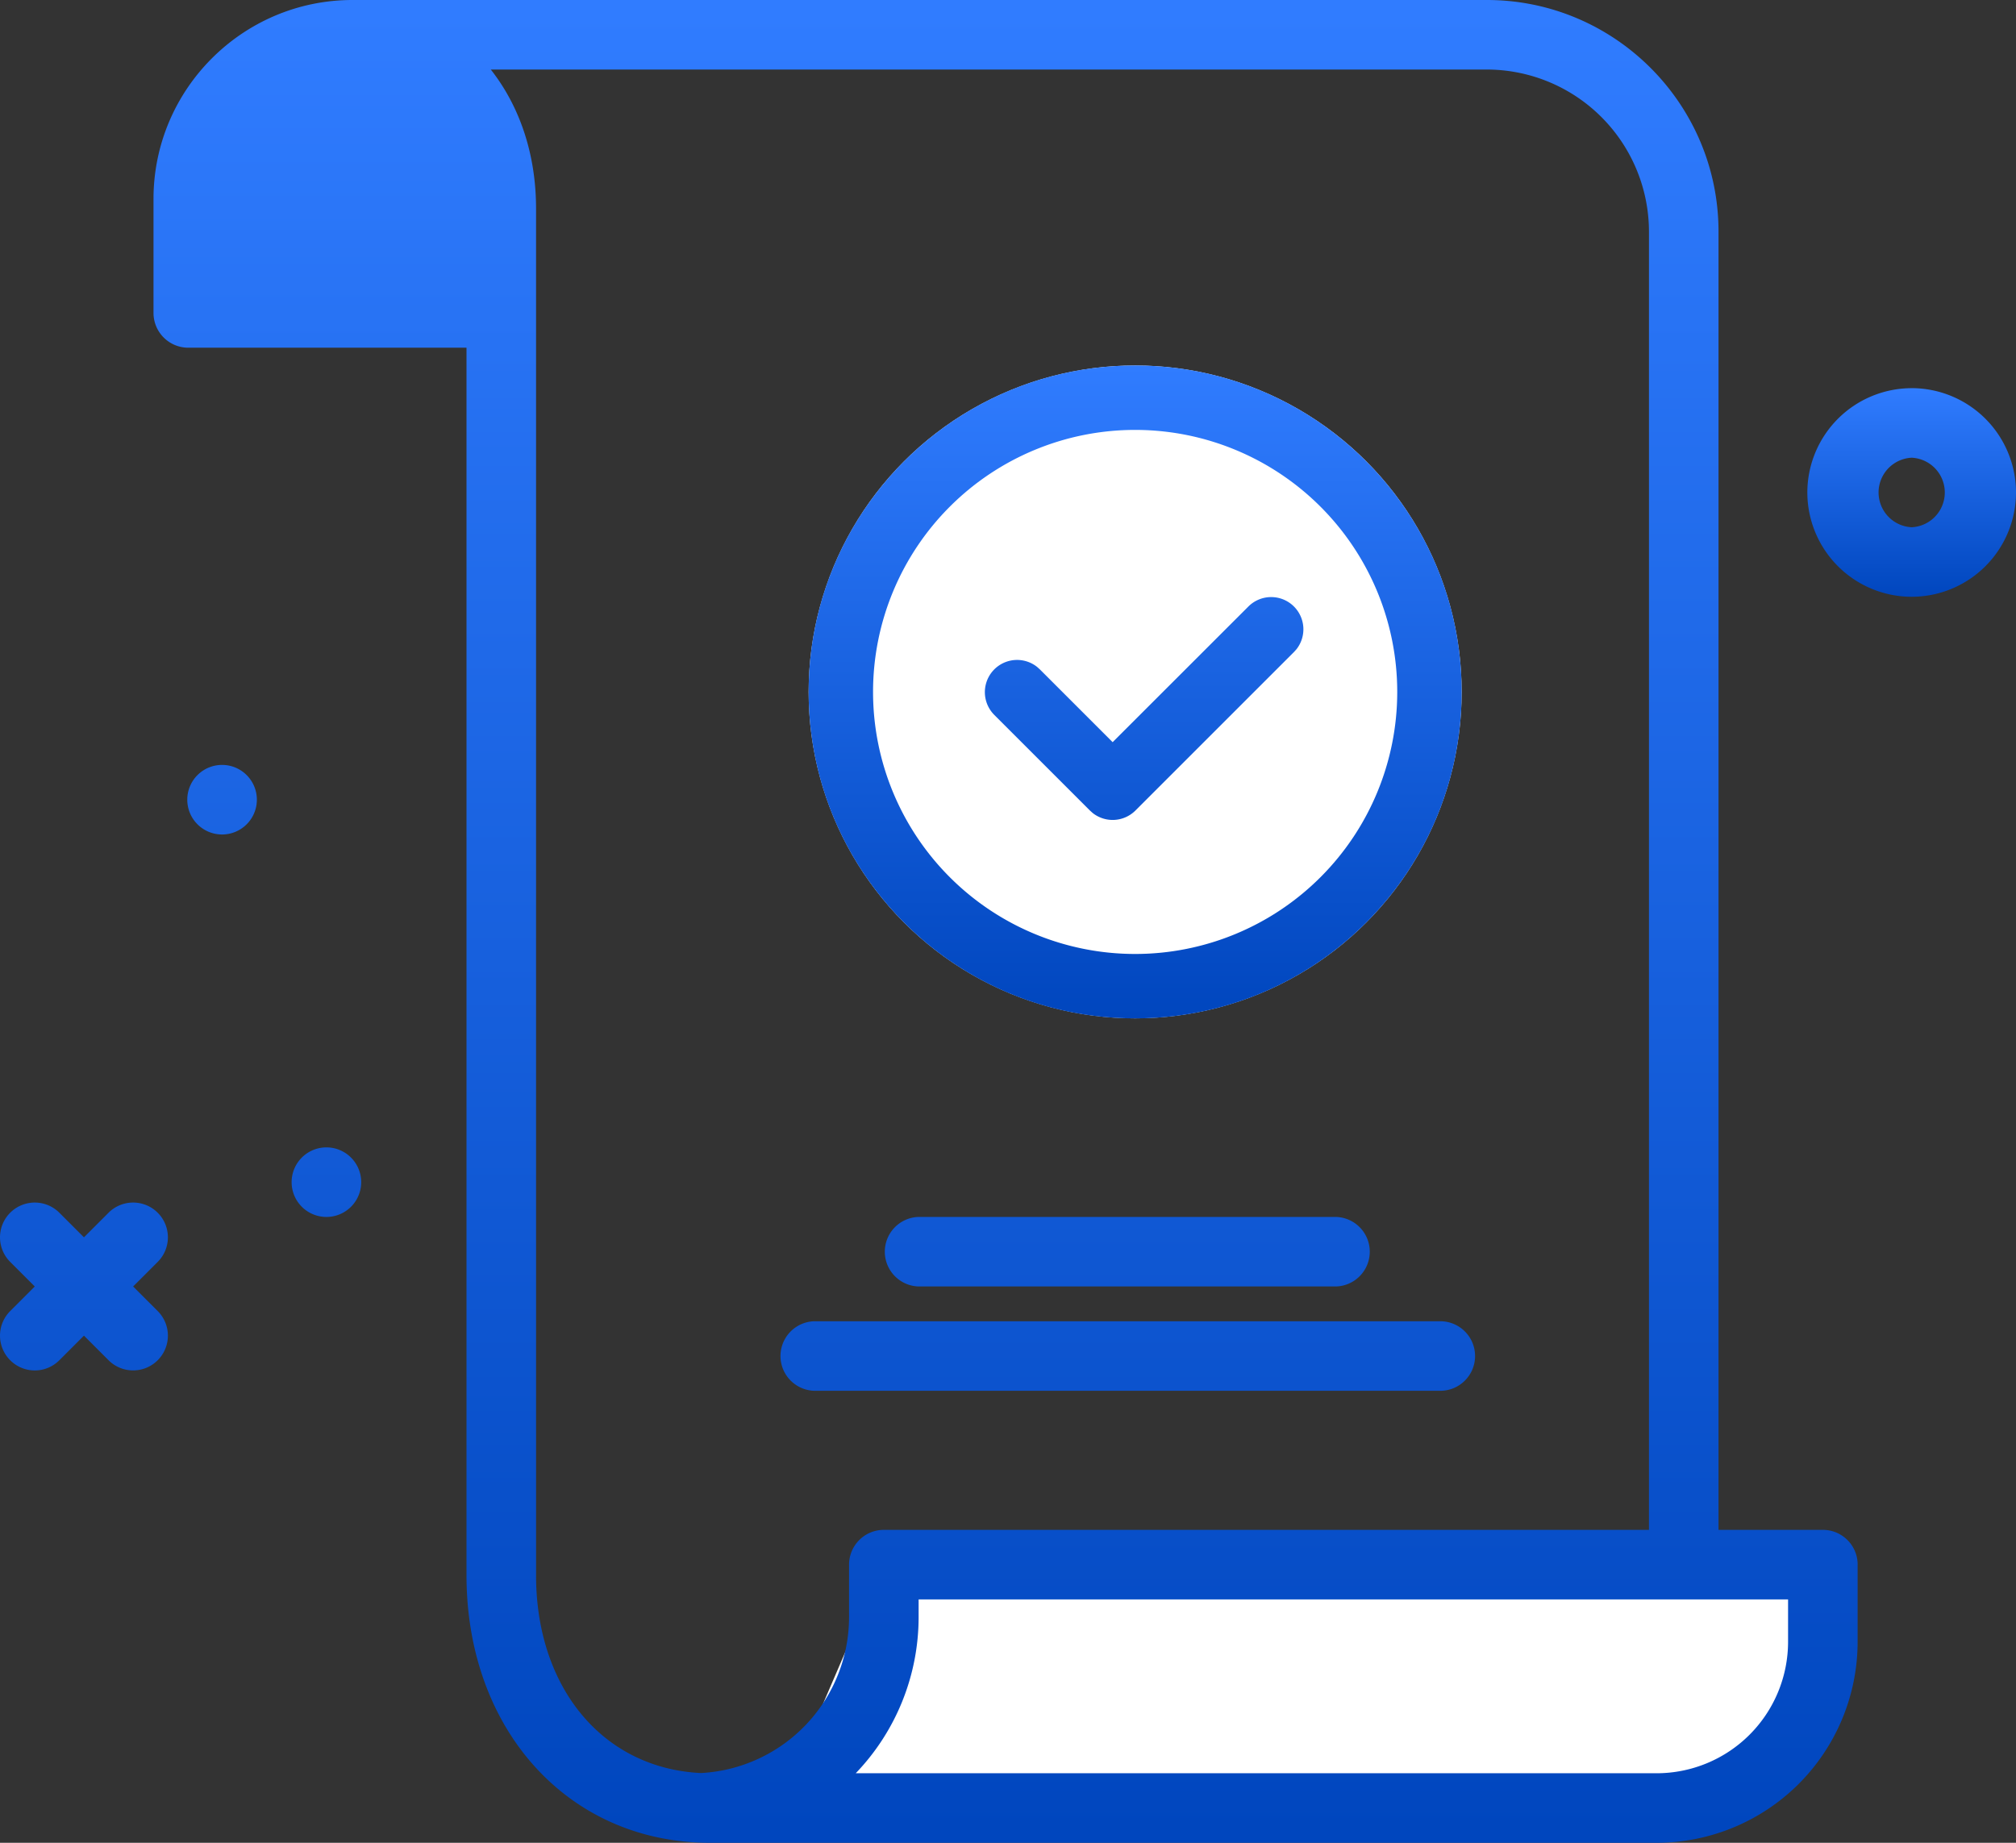 <svg width="71.97" height="65.802" viewBox="0 0 71.97 65.802" xmlns="http://www.w3.org/2000/svg">
    <rect x="0" y="0" width="71.97" height="65.802" fill="#333333" stroke="none"/>
    <defs>
        <linearGradient x1="50%" y1="0%" x2="50%" y2="100%" id="hm0111te9a">
            <stop stop-color="#307CFF" offset="0%"/>
            <stop stop-color="#0046BE" offset="100%"/>
        </linearGradient>
        <linearGradient x1="50%" y1="0%" x2="50%" y2="100%" id="0gw3q418pb">
            <stop stop-color="#307CFF" offset="0%"/>
            <stop stop-color="#0046BE" offset="100%"/>
        </linearGradient>
    </defs>
    <g fill="none" fill-rule="evenodd">
        <path fill="#FFF" d="M27.828 64.452h33.14l3.553-3.17v-5.496H31.553z"/>
        <path d="m5.63 45.06-.877.877.877.878a1.241 1.241 0 1 1-1.755 1.756l-.878-.878-.878.878a1.238 1.238 0 0 1-1.755 0 1.241 1.241 0 0 1 0-1.756l.877-.878-.877-.877a1.241 1.241 0 1 1 1.755-1.756l.878.878.878-.878A1.241 1.241 0 1 1 5.63 45.06zm6.058-4.089a1.242 1.242 0 1 0 0 2.483 1.242 1.242 0 0 0 0-2.483zM7.963 27.314a1.242 1.242 0 1 0 0 2.483 1.242 1.242 0 0 0 0-2.483zm24.831 16.14a1.242 1.242 0 0 0 0 2.483h14.899a1.242 1.242 0 0 0 0-2.483H32.794zm19.865 4.967c0-.686-.556-1.242-1.242-1.242H29.07a1.242 1.242 0 0 0 0 2.483h22.347c.686 0 1.242-.556 1.242-1.241zm13.657 7.449v2.759a7.181 7.181 0 0 1-7.173 7.173H25.345c-5.036 0-8.691-4.018-8.691-9.554V12.416H6.722a1.242 1.242 0 0 1-1.242-1.242V7.105C5.48 3.188 8.668 0 12.585 0H53.08c4.56 0 8.27 3.71 8.27 8.27v46.358h3.726c.685 0 1.241.556 1.241 1.242zm-36.005 0c0-.686.556-1.242 1.242-1.242h27.314V8.271a5.794 5.794 0 0 0-5.788-5.788H17.521c1.013 1.288 1.616 2.99 1.616 4.966v48.799c0 4.038 2.403 6.896 5.882 7.063h.012a5.584 5.584 0 0 0 5.28-5.579V55.87zm33.522 1.241H32.794v.621a8.053 8.053 0 0 1-2.245 5.587h28.594a4.696 4.696 0 0 0 4.69-4.69V57.11z" fill="url(#hm0111te9a)" fill-rule="nonzero"/>
        <path d="M68.246 13.86a3.729 3.729 0 0 1 3.724 3.725 3.729 3.729 0 0 1-3.724 3.725 3.729 3.729 0 0 1-3.725-3.725 3.729 3.729 0 0 1 3.725-3.724zm0 2.484a1.243 1.243 0 0 0 0 2.483 1.243 1.243 0 0 0 0-2.483z" fill="url(#0gw3q418pb)" fill-rule="nonzero"/>
        <circle fill="#FFF" cx="40.524" cy="24.707" r="11.656"/>
        <path d="M40.524 13.051c6.438 0 11.656 5.219 11.656 11.656 0 6.438-5.218 11.657-11.656 11.657-6.437 0-11.656-5.219-11.656-11.657 0-6.437 5.219-11.656 11.656-11.656zm0 2.3a9.356 9.356 0 1 0 0 18.713 9.356 9.356 0 0 0 0-18.713zm5.669 6.306a1.15 1.15 0 0 1 .09 1.526l-.09.1-5.658 5.658a1.15 1.15 0 0 1-1.526.09l-.1-.09-3.411-3.411a1.15 1.15 0 0 1 1.526-1.716l.1.09 2.597 2.597 4.846-4.844a1.15 1.15 0 0 1 1.626 0z" fill="url(#0gw3q418pb)" fill-rule="nonzero"/>
    </g>
</svg>
